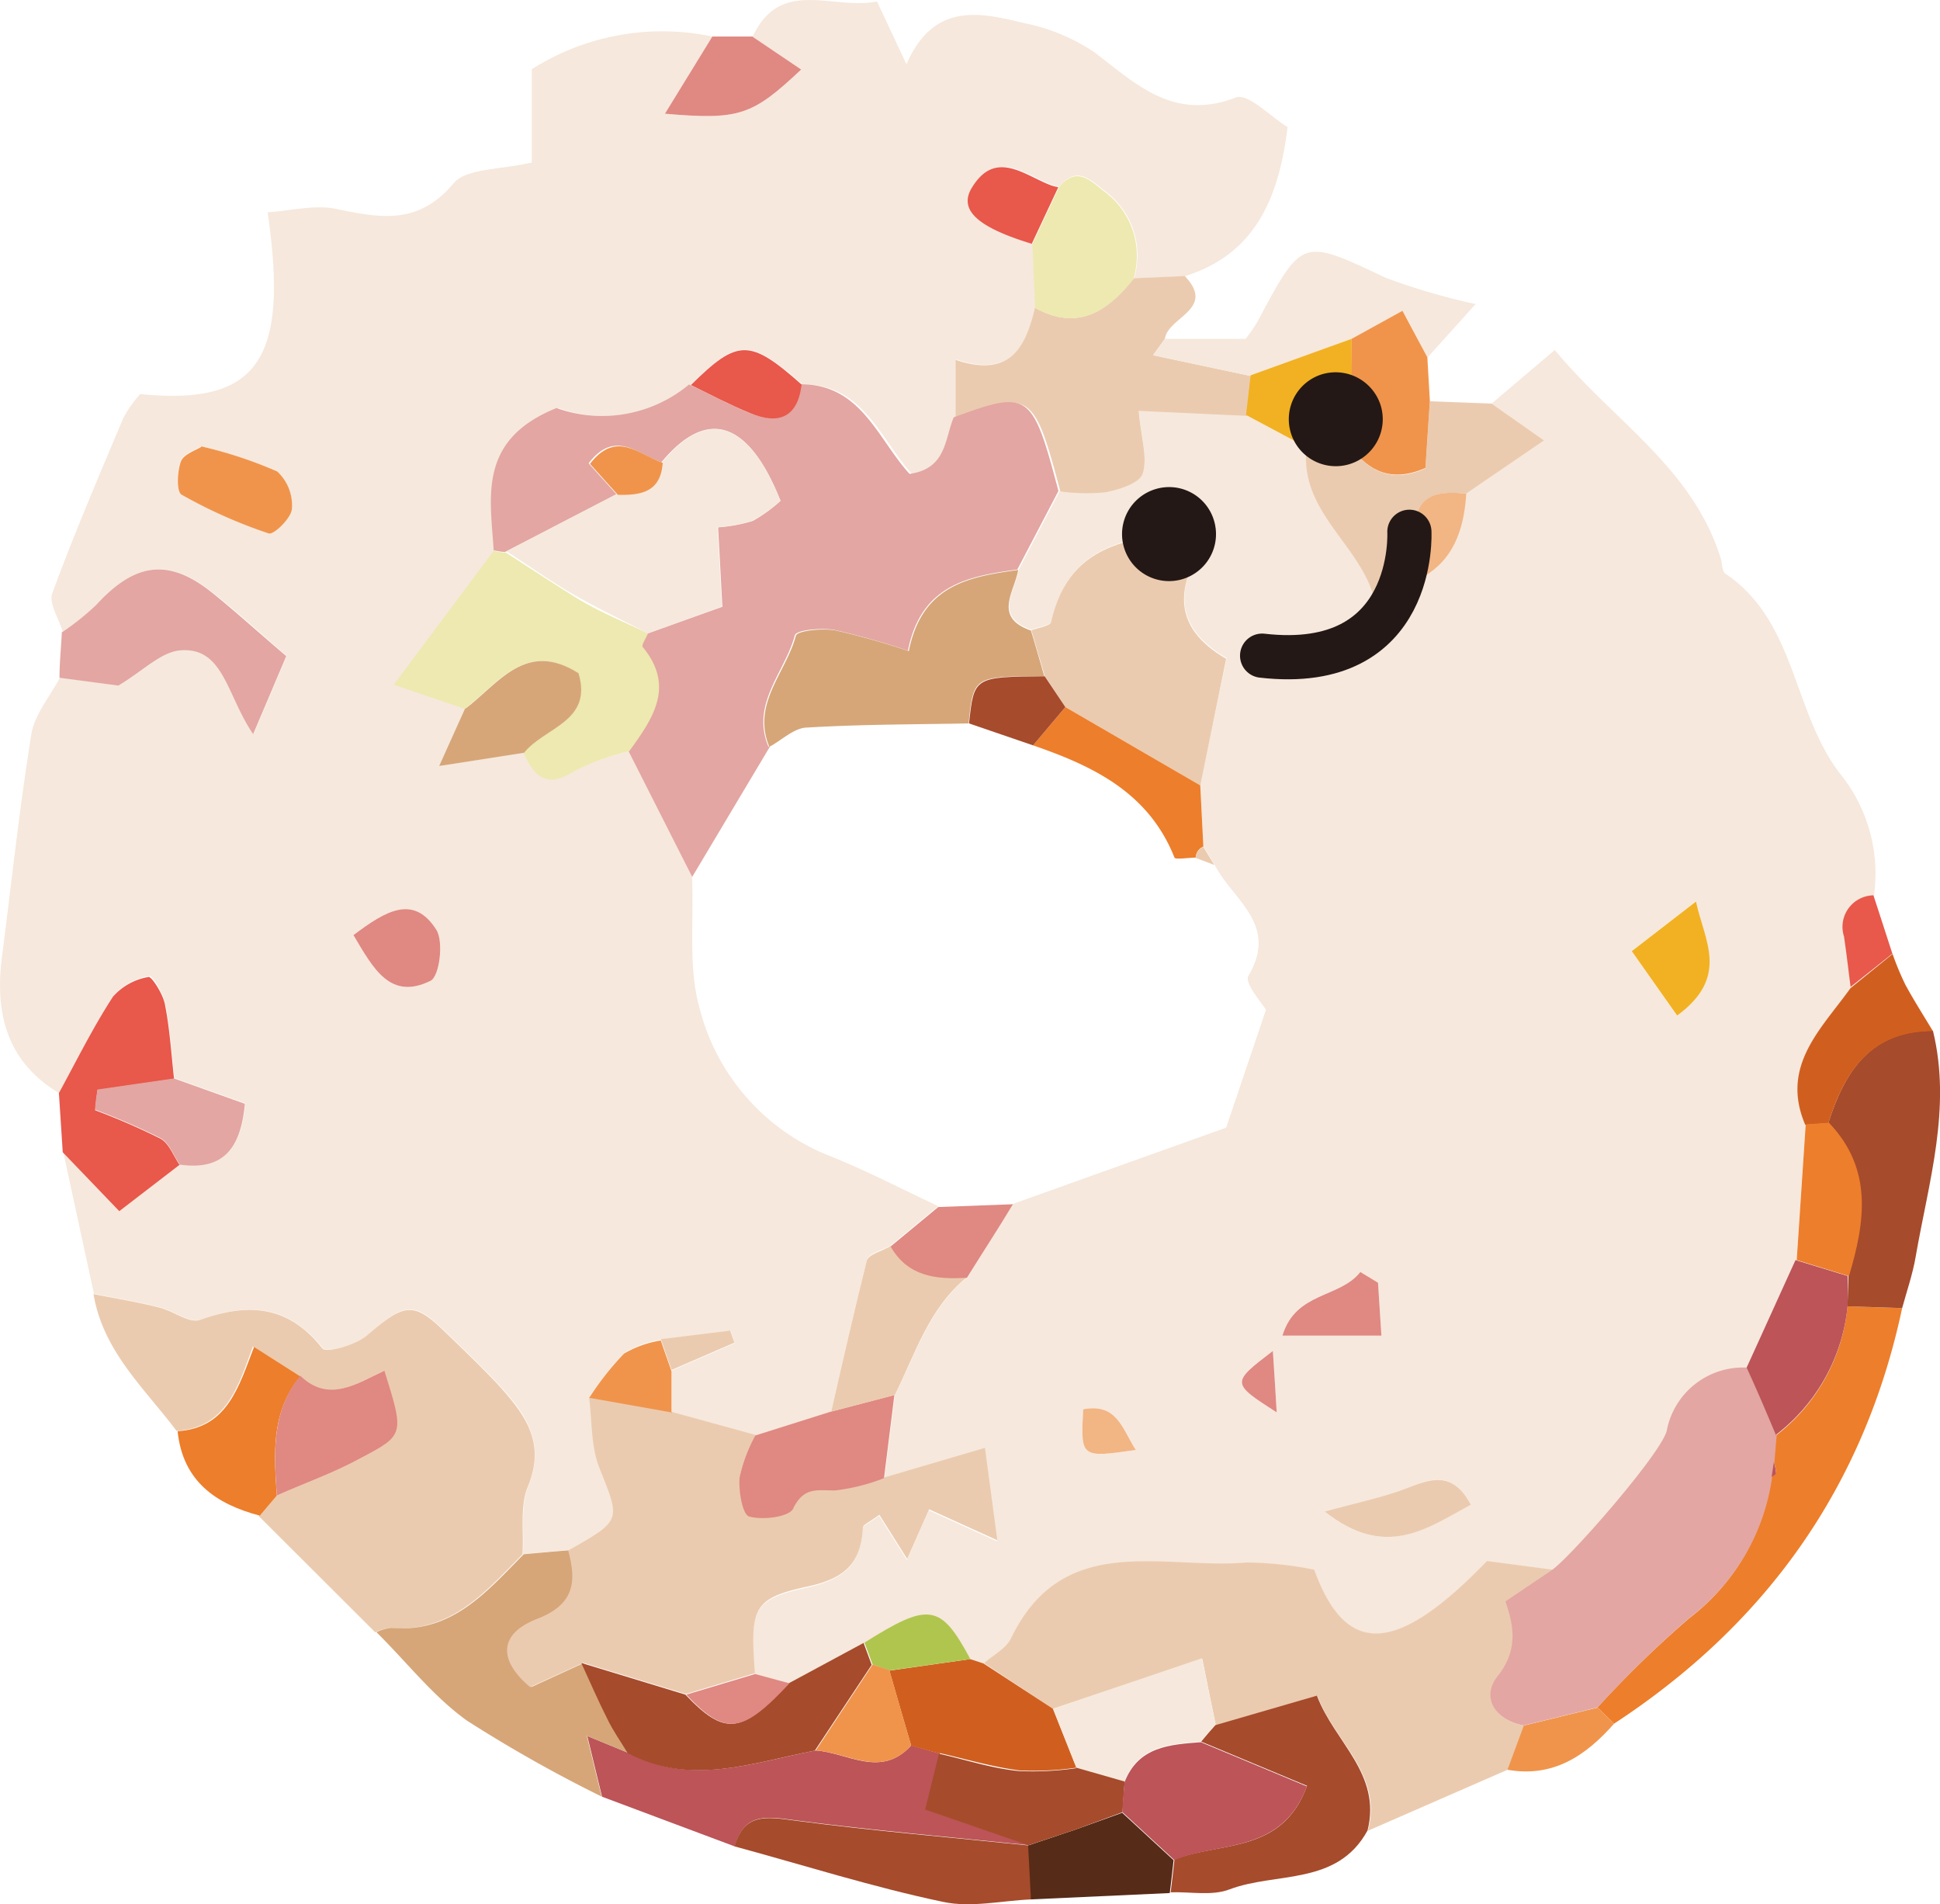 <svg xmlns="http://www.w3.org/2000/svg" viewBox="0 0 131.73 129.27"><defs><style>.cls-1{fill:#f6e8dc;}.cls-2{fill:#ebcbaf;}.cls-3{fill:#ed7e2b;}.cls-4{fill:#bc5458;}.cls-5{fill:#d6a679;}.cls-6{fill:#a64b2c;}.cls-7{fill:#e3a6a2;}.cls-8{fill:#e8584b;}.cls-9{fill:#f0944c;}.cls-10{fill:#d05f1f;}.cls-11{fill:#e08882;}.cls-12{fill:#562b18;}.cls-13{fill:#ede9b0;}.cls-14{fill:#f2b122;}.cls-15{fill:#b0c54e;}.cls-16{fill:#f2b584;}.cls-17{fill:none;stroke:#231815;stroke-linecap:round;stroke-linejoin:round;stroke-width:3px;}.cls-18{fill:#231815;}</style></defs><title>アセット 1</title><g id="レイヤー_2" data-name="レイヤー 2"><g id="レイヤー_1-2" data-name="レイヤー 1"><path class="cls-1" d="M51.1,2.5C53-1.57,56.52.71,59.55.1l2,4.26c1.85-4.24,5-3.52,8-2.79a13.09,13.09,0,0,1,4.79,2c2.87,2.19,5.37,4.66,9.58,3.05.84-.32,2.46,1.4,3.51,2-.61,5-2.3,8.67-7,10.14L77,18.9a5.4,5.4,0,0,0-2.07-6c-1-.83-1.91-1.6-3-.22a4.07,4.07,0,0,1-.5-.13c-1.82-.69-3.76-2.46-5.36.15-.94,1.52.38,2.7,4.06,3.82l.19,4.34c-.63,2.64-1.66,4.79-5.39,3.54v3.94c-.6,1.48-.47,3.49-3,3.84-2.15-2.34-3.3-6.14-7.45-6.08-3.55-3.15-4.36-3.15-7.56,0a9.21,9.21,0,0,1-9,1.6c-5.36,2.16-4.49,6-4.27,9.65l-6.8,9.09,4.83,1.64L29.82,52l5.78-.94c.7,1.63,1.56,2.45,3.43,1.25A16.68,16.68,0,0,1,42.68,51q2.16,4.26,4.31,8.51c.14,3-.28,6.19.53,9a14.67,14.67,0,0,0,8.92,10c2.48,1,4.85,2.24,7.27,3.37l-3.24,2.68c-.56.31-1.51.53-1.62,1C58,89,57.22,92.41,56.44,95.83l-5.13,1.63-5.68-1.57,0-2.86,4.26-1.85c-.09-.27-.18-.55-.28-.82l-4.71.58a7.06,7.06,0,0,0-2.5.89,19.56,19.56,0,0,0-2.36,3c.21,1.61.12,3.34.7,4.8,1.43,3.57,1.55,3.52-2.12,5.59l-3.11.28c.1-1.54-.19-3.24.36-4.59,1.22-3-.22-5-2-6.91-1.16-1.24-2.4-2.42-3.62-3.6-2.14-2.09-2.76-2-5.33.26-.75.64-2.71,1.18-3,.86-2.33-2.92-5-3.11-8.31-1.94-.74.26-1.84-.62-2.8-.85-1.47-.36-2.95-.61-4.43-.9-.7-3.22-1.39-6.43-2.09-9.64l3.84,4,4.11-3.16c3.11.44,4.15-1.29,4.42-4.13l-4.81-1.72c-.19-1.66-.29-3.34-.61-5-.15-.72-.89-2-1.11-1.92a4.12,4.12,0,0,0-2.43,1.34C6.31,69.75,5.2,72,4,74.2.48,72.08-.36,68.83.13,65c.65-5.06,1.19-10.14,2-15.17C2.35,48.5,3.4,47.28,4.07,46l4,.53c1.69-1,2.92-2.3,4.23-2.39,3-.22,3.1,3,4.92,5.69l2.25-5.3c-1.89-1.63-3.37-3-4.92-4.21-3-2.46-5.31-2.2-8,.75a17.84,17.84,0,0,1-2.29,1.83c-.25-.9-1-2-.69-2.68,1.47-4,3.16-7.94,4.82-11.88a8.56,8.56,0,0,1,1.13-1.59c7.91.79,10.14-2.21,8.65-12.34,1.59-.1,3.2-.53,4.65-.23,3,.62,5.59,1.13,8-1.76.86-1,3.17-.89,5.29-1.39V4.7A16.54,16.54,0,0,1,48.37,2.48L45.15,7.72c5.05.43,5.91.14,9.25-3L51.1,2.5M13.65,30.3c-.37.25-1.2.5-1.39,1-.25.68-.31,2.05.05,2.25a33.58,33.58,0,0,0,5.91,2.63c.34.12,1.53-1,1.58-1.66a3.14,3.14,0,0,0-1-2.55,29.09,29.09,0,0,0-5.17-1.67M24,63.48c1.36,2.29,2.5,4.45,5.24,3.1.6-.3.9-2.65.39-3.46-1.55-2.44-3.45-1.28-5.63.36"/><path class="cls-1" d="M101.28,27.4l4.29-3.64c4,4.83,9.37,8,11.28,14.17.1.33.07.84.29,1,4.85,3.25,4.57,9.44,7.83,13.62a10.78,10.78,0,0,1,2.27,8.29,2.14,2.14,0,0,0-2,2.79c.17,1.14.3,2.29.45,3.43-2,2.78-4.79,5.28-3.09,9.29-.2,3.07-.41,6.14-.61,9.21-1.11,2.43-2.21,4.87-3.32,7.3a5.29,5.29,0,0,0-5.47,4.31c-.43,1.57-6.39,8.41-7.76,9.41l-4.47-.59c-6.19,6.41-9.58,6.5-11.73.59a24.16,24.16,0,0,0-4.59-.49c-5.69.49-12.44-2.17-16,5.14-.35.71-1.23,1.15-1.86,1.72l-.91-.3c-2-3.74-2.8-3.86-7.18-1.1l-5.1,2.75-2.36-.64c-.32-4.41-.16-5.08,3.58-5.89,2.49-.55,3.64-1.59,3.75-4,0-.2.45-.37,1.12-.87l1.89,3,1.49-3.37,4.63,2.1c-.32-2.39-.55-4.13-.84-6.27l-6.8,2c.23-1.87.47-3.75.7-5.63,1.4-2.8,2.33-5.88,4.89-8l3.12-5,14.49-5.18,2.7-8c-.19-.35-1.49-1.81-1.19-2.31,2.1-3.53-1.14-5.19-2.31-7.57l-.75-1.23-.21-4.15,1.79-8.62c-3.8-2.19-3.6-5.2-.68-8.91-5.29.69-9.91.64-11.21,6.42-.06.28-.89.38-1.37.57-2.58-.9-1.1-2.63-.84-4.11.92-1.78,1.85-3.55,2.78-5.33a13.86,13.86,0,0,0,3.08.06c.94-.18,2.33-.62,2.54-1.27.35-1.06-.1-2.38-.27-4.26l7.34.34,4.09,2.18c-.46,4.21,3.43,6.44,4.52,10L95,39.8c3.23-.86,4.34-3.24,4.53-6.29l5.29-3.61-3.56-2.5m12.6,41.54c3.6-2.64,1.83-5.09,1.28-7.74l-4.35,3.37c1.15,1.64,2,2.83,3.07,4.37m-14,33.21c-1.28-2.44-2.81-1.71-4.47-1.08s-3.27.94-5.46,1.54c4.15,3.28,6.9,1.15,9.93-.46m-6.3-15.07-1.2-.73C91,88.14,88,87.63,87.08,90.67H93.8l-.23-3.59M77.12,98.43c-.93-1.48-1.28-3.19-3.57-2.76-.17,3.3-.17,3.3,3.57,2.76m9.57-2.55c-.07-1.24-.15-2.48-.26-4.17-2.84,2.14-2.84,2.14.26,4.17"/><path class="cls-2" d="M66.79,112.93c.63-.57,1.51-1,1.86-1.72,3.54-7.31,10.28-4.65,16-5.14a24.16,24.16,0,0,1,4.59.49c2.15,5.91,5.54,5.82,11.73-.59l4.47.59-3.19,2.16c.59,1.69.87,3.32-.54,5.08-1.11,1.4-.21,3,1.79,3.33l-1.11,3-9.5,4.15c1-3.86-2.24-6-3.44-9.15l-6.89,2c-.26-1.26-.52-2.51-.92-4.51L71.5,116l-4.71-3.11"/><path class="cls-2" d="M6.35,87.85c1.48.29,3,.54,4.42.9,1,.23,2.07,1.11,2.81.85,3.27-1.17,6-1,8.31,1.94.26.32,2.22-.22,3-.86,2.57-2.22,3.19-2.35,5.33-.26,1.22,1.18,2.46,2.36,3.62,3.6,1.81,2,3.25,3.91,2,6.91-.55,1.35-.26,3-.36,4.59-2.5,2.53-4.85,5.34-9,5a3,3,0,0,0-1,.29l-7.91-7.89c.39-.46.77-.92,1.16-1.37,1.9-.84,3.84-1.57,5.68-2.53,3-1.57,3-1.63,1.62-5.94-1.83.84-3.77,2.24-5.71.34l-3.15-2c-1,2.7-1.8,5.5-5.18,5.72C9.83,94.26,7,91.75,6.35,87.85"/><path class="cls-2" d="M84.66,28.23l-7.34-.34c.17,1.88.62,3.2.27,4.26-.21.65-1.6,1.09-2.54,1.27A13.28,13.28,0,0,1,72,33.36c-1.78-6.71-2-6.87-7.11-5V24.43c3.73,1.25,4.76-.89,5.39-3.54,2.91,1.62,4.94.23,6.71-2l3.46-.15C82.6,21,79.3,21.51,79.1,23l-.8,1.11L85,25.54c-.1.9-.21,1.8-.31,2.69"/><path class="cls-3" d="M129.16,88.8c-2.58,12.13-9.23,21.45-19.56,28.21l-1.13-1.1a71.47,71.47,0,0,1,6.25-6.07,14.56,14.56,0,0,0,5.58-9.6c.11-.09.3-.18.3-.27a4,4,0,0,0-.15-.75l.15-1.78a12.56,12.56,0,0,0,4.85-8.76l3.71.12"/><path class="cls-4" d="M49.88,125.34l-9-3.37-1-4.12L42.68,119c4.27,2.28,8.49.64,12.71-.17,2.17.15,4.43,1.92,6.48-.34l1.94.55c-.28,1.12-.56,2.25-.94,3.8l7,2.42h0c-5.29-.55-10.6-1-15.87-1.69-1.89-.25-3.46-.55-4.1,1.75"/><path class="cls-5" d="M42.68,119l-2.83-1.16,1,4.12a94,94,0,0,1-9.15-5.16c-2.3-1.65-4.11-4-6.14-6a3,3,0,0,1,1-.29c4.12.37,6.47-2.44,9-5,1-.09,2.07-.19,3.11-.27.58,2.14.39,3.69-2.13,4.66s-2.65,2.78-.45,4.62l3.53-1.62c.58,1.26,1.13,2.54,1.76,3.78.4.8.92,1.55,1.38,2.32"/><path class="cls-6" d="M129.16,88.8l-3.71-.12.06-2.05c1.1-3.68,1.61-7.27-1.36-10.41,1.12-3.5,2.88-6.27,7.1-6.25,1.28,5.24-.29,10.26-1.17,15.33-.2,1.18-.6,2.33-.92,3.5"/><path class="cls-6" d="M82.53,117.11l6.89-2c1.2,3.17,4.4,5.29,3.44,9.15-2.06,3.78-6.2,2.8-9.37,4-1.19.46-2.68.15-4,.2.09-.74.18-1.49.26-2.23,3.07-1.23,7.31-.34,9-5l-7.19-3c.32-.39.65-.78,1-1.16"/><path class="cls-2" d="M101.28,27.4l3.56,2.5-5.29,3.61c-1.84-.18-3.37,0-3.56,2.4a22.81,22.81,0,0,1-1,3.89l-1.75.56c-1.09-3.51-5-5.74-4.52-9.95l3,0C93,32,94.5,32.81,96.79,31.8l.3-4.56,4.19.16"/><path class="cls-7" d="M4.23,42.91a17.84,17.84,0,0,0,2.29-1.83c2.7-2.95,5-3.21,8-.75,1.55,1.25,3,2.58,4.92,4.21l-2.25,5.3c-1.82-2.69-2-5.91-4.92-5.69-1.32.09-2.54,1.39-4.23,2.39l-4-.53c0-1,.11-2.07.16-3.1"/><path class="cls-1" d="M85,25.54,78.3,24.12,79.1,23h5.48a9.72,9.72,0,0,0,.79-1.14c3.08-5.76,3-5.7,8.73-3a43.75,43.75,0,0,0,6.1,1.78l-3.28,3.64c-.52-1-1-2-1.69-3.16L91.78,23,85,25.54"/><path class="cls-8" d="M12.21,79.06,8.1,82.22l-3.84-4L4,74.2C5.2,72,6.31,69.75,7.67,67.66a4.12,4.12,0,0,1,2.43-1.34c.22,0,1,1.2,1.11,1.92.32,1.63.42,3.31.61,5L6.62,74c-.06.45-.11.91-.16,1.37a46.14,46.14,0,0,1,4.44,1.93c.59.33.88,1.18,1.31,1.8"/><path class="cls-6" d="M49.88,125.34c.64-2.3,2.21-2,4.1-1.75,5.27.7,10.58,1.14,15.87,1.69.07,1.22.13,2.44.19,3.66-2,.08-4.09.58-6,.17-4.77-1-9.45-2.49-14.17-3.77"/><path class="cls-9" d="M91.78,23l3.45-1.9c.64,1.18,1.16,2.17,1.69,3.16.06,1,.12,2,.17,2.95l-.3,4.56c-2.29,1-3.82.24-5.09-1.42q0-3.68.08-7.35"/><path class="cls-3" d="M18.8,101.52c-.39.45-.77.91-1.16,1.37-3-.79-5.23-2.35-5.58-5.73,3.38-.22,4.14-3,5.19-5.72l3.14,2c-2,2.42-1.79,5.27-1.59,8.13"/><path class="cls-10" d="M131.25,70c-4.22,0-6,2.75-7.1,6.25l-1.57.11c-1.71-4,1.09-6.51,3.08-9.29l2.85-2.31a19.16,19.16,0,0,0,.87,2.09c.58,1.07,1.24,2.1,1.87,3.15"/><path class="cls-11" d="M51.11,2.5,54.4,4.72c-3.34,3.14-4.2,3.43-9.25,3l3.22-5.24,2.74,0"/><path class="cls-12" d="M70,128.94c-.06-1.22-.12-2.44-.19-3.66h0L73,124.21l3.2-1.15,3.49,3.22c-.08.74-.17,1.49-.26,2.23l-9.41.43"/><path class="cls-9" d="M108.47,115.91l1.13,1.1c-1.92,2.18-4.14,3.68-7.24,3.13l1.11-3,5-1.22"/><path class="cls-8" d="M128.51,64.73,125.66,67c-.15-1.14-.28-2.29-.45-3.43a2.14,2.14,0,0,1,2-2.79c.43,1.31.85,2.61,1.27,3.91"/><path class="cls-7" d="M52.27,50.7,47,59.53,42.68,51c1.58-2.19,3.14-4.37.91-7.07-.1-.12.23-.61.36-.92l5.1-1.82c-.11-2.07-.19-3.58-.29-5.39a10.46,10.46,0,0,0,2.36-.44A10,10,0,0,0,53,34c-2.19-5.49-5-6.34-8.09-2.62-1.59-.55-3.16-2.26-4.94.07.62.7,1.26,1.4,1.89,2.1l-7.56,3.92a3.51,3.51,0,0,1-.78-.12c-.22-3.63-1.09-7.49,4.27-9.65a9.21,9.21,0,0,0,9-1.6c1.35.64,2.67,1.33,4,1.9,1.91.79,3.24.36,3.52-1.91,4.15-.06,5.3,3.74,7.45,6.08,2.51-.35,2.38-2.36,3-3.84,5.11-1.88,5.33-1.72,7.11,5l-2.79,5.33c-3.29.46-6.53,1-7.43,5.51a50.31,50.31,0,0,0-5-1.41c-.89-.15-2.59,0-2.68.37-.66,2.49-3,4.62-1.8,7.54"/><path class="cls-2" d="M39.54,112.91,36,114.53c-2.2-1.84-2.11-3.63.45-4.62s2.71-2.52,2.13-4.66c3.67-2.08,3.55-2,2.12-5.6-.58-1.46-.49-3.19-.7-4.8l5.62,1,5.68,1.56a10.68,10.68,0,0,0-1.06,2.84c-.08.91.19,2.52.65,2.66.91.26,2.69,0,3-.55.72-1.47,1.59-1.24,2.82-1.22a13.13,13.13,0,0,0,3.37-.85l6.8-2c.29,2.14.52,3.88.84,6.27l-4.63-2.1-1.49,3.37-1.89-3c-.67.5-1.11.67-1.12.87-.11,2.43-1.26,3.47-3.75,4-3.74.81-3.9,1.48-3.58,5.89L46.57,115l-7-2.13"/><path class="cls-13" d="M33.56,37.39a3.51,3.51,0,0,0,.78.12c1.55,1,3.07,2,4.67,3S42.3,42.18,44,43c-.13.31-.46.8-.36.92,2.23,2.7.67,4.88-.91,7.07A16.17,16.17,0,0,0,39,52.35c-1.87,1.2-2.73.38-3.44-1.25,1.36-1.72,4.7-2.1,3.69-5.4-3.58-2.28-5.43.71-7.69,2.42l-4.82-1.64,6.79-9.09"/><path class="cls-11" d="M60.06,100.33a13.13,13.13,0,0,1-3.37.85c-1.23,0-2.1-.25-2.82,1.22-.28.58-2.06.81-3,.55-.46-.14-.73-1.75-.65-2.66a10.68,10.68,0,0,1,1.06-2.84l5.13-1.62,4.32-1.13c-.23,1.88-.47,3.76-.7,5.63"/><path class="cls-13" d="M77,18.9c-1.77,2.22-3.8,3.61-6.71,2-.06-1.44-.12-2.89-.19-4.34l1.8-3.84c1.12-1.38,2-.61,3,.22a5.41,5.41,0,0,1,2.06,6"/><path class="cls-2" d="M60.76,94.7l-4.32,1.13C57.22,92.41,58,89,58.85,85.59c.11-.44,1.06-.66,1.62-1,1.17,2,3.11,2.25,5.18,2.12-2.56,2.08-3.49,5.16-4.89,8"/><path class="cls-5" d="M31.59,48.12c2.26-1.71,4.11-4.7,7.69-2.42,1,3.3-2.33,3.68-3.69,5.4L29.82,52l1.77-3.92"/><path class="cls-7" d="M12.21,79.06c-.43-.62-.72-1.47-1.31-1.8a46.14,46.14,0,0,0-4.44-1.93c0-.46.1-.92.16-1.37l5.2-.75,4.81,1.72c-.27,2.84-1.31,4.57-4.42,4.13"/><path class="cls-9" d="M13.65,30.3A29.09,29.09,0,0,1,18.82,32a3.14,3.14,0,0,1,1,2.55c-.05.63-1.24,1.78-1.58,1.66a33.58,33.58,0,0,1-5.91-2.63c-.36-.2-.3-1.57-.05-2.25.19-.5,1-.75,1.39-1"/><path class="cls-11" d="M65.65,86.74c-2.07.13-4-.07-5.18-2.12l3.24-2.68,5.07-.19c-1,1.66-2.09,3.33-3.13,5"/><path class="cls-11" d="M24,63.48c2.18-1.64,4.08-2.8,5.63-.36.51.81.21,3.16-.39,3.46-2.74,1.35-3.88-.81-5.24-3.1"/><path class="cls-8" d="M71.86,12.71l-1.8,3.84c-3.68-1.12-5-2.3-4.06-3.82,1.6-2.61,3.54-.84,5.36-.15a4.07,4.07,0,0,0,.5.13"/><path class="cls-8" d="M54.43,26.13c-.29,2.27-1.61,2.7-3.52,1.91-1.37-.57-2.69-1.26-4-1.9,3.2-3.16,4-3.16,7.56,0"/><path class="cls-9" d="M45.63,95.89l-5.62-1a19.56,19.56,0,0,1,2.36-3,7.06,7.06,0,0,1,2.5-.89c.24.7.49,1.4.73,2.09l0,2.86"/><path class="cls-2" d="M45.6,93c-.24-.69-.49-1.39-.73-2.09l4.71-.58c.1.27.19.55.29.82L45.6,93"/><path class="cls-7" d="M108.47,115.91l-5,1.22c-2-.37-2.9-1.93-1.79-3.33,1.41-1.76,1.13-3.39.54-5.09l3.19-2.15c1.37-1,7.33-7.84,7.76-9.41a5.28,5.28,0,0,1,5.47-4.31c.66,1.53,1.31,3.07,2,4.6l-.15,1.77-.15,1a14.51,14.51,0,0,1-5.58,9.59,71.63,71.63,0,0,0-6.25,6.08"/><path class="cls-2" d="M70,42.8c.48-.19,1.31-.3,1.37-.57,1.3-5.78,5.92-5.73,11.21-6.42-2.92,3.71-3.12,6.72.68,8.91L81.5,53.34,72.34,48l-1.4-2.11c-.3-1-.6-2.08-.91-3.11"/><path class="cls-5" d="M70,42.8c.31,1,.61,2.07.91,3.11-4.8,0-4.8,0-5.14,3.2-3.65.07-7.31.06-10.95.28-.88,0-1.72.85-2.58,1.31-1.22-2.92,1.14-5.05,1.8-7.54.09-.35,1.79-.52,2.67-.37a49.7,49.7,0,0,1,5,1.41c.9-4.52,4.14-5.05,7.43-5.51-.25,1.48-1.73,3.21.85,4.11"/><path class="cls-6" d="M39.54,112.91l7,2.13c2.67,2.81,3.81,2.69,7-.76l5.1-2.75c.18.5.37,1,.55,1.49l-3.86,5.82c-4.22.81-8.44,2.45-12.71.17-.46-.77-1-1.52-1.38-2.32-.63-1.24-1.18-2.52-1.76-3.78"/><path class="cls-10" d="M63.81,119.05l-1.94-.54q-.75-2.55-1.48-5.1l5.49-.78.91.3L71.5,116l1.59,4a20.73,20.73,0,0,1-3.84.19c-1.84-.23-3.63-.77-5.44-1.18"/><path class="cls-4" d="M120.6,97.44c-.65-1.53-1.3-3.07-2-4.6,1.11-2.43,2.21-4.87,3.32-7.3l3.54,1.08c0,.69,0,1.37,0,2a12.56,12.56,0,0,1-4.85,8.77"/><path class="cls-3" d="M72.34,48l9.16,5.32.21,4.15a.85.85,0,0,0-.52.75c-.5,0-1.37.15-1.44,0C78,53.8,74.22,52,70.15,50.6L72.34,48"/><path class="cls-14" d="M91.78,23q0,3.67-.08,7.35l-3,0-4.09-2.18c.1-.89.21-1.79.31-2.69L91.78,23"/><path class="cls-3" d="M125.51,86.62,122,85.54c.2-3.07.41-6.14.61-9.21l1.58-.11c3,3.14,2.46,6.73,1.36,10.4"/><path class="cls-14" d="M113.88,68.94l-3.08-4.37,4.36-3.37c.56,2.65,2.32,5.1-1.28,7.74"/><path class="cls-2" d="M99.87,102.15c-3,1.62-5.78,3.74-9.93.46,2.19-.6,3.87-.94,5.46-1.54s3.19-1.36,4.47,1.08"/><path class="cls-11" d="M93.57,87.08l.23,3.59H87.08c.91-3,3.89-2.53,5.29-4.32Z"/><path class="cls-15" d="M65.88,112.63l-5.49.77L59.25,113c-.18-.5-.37-1-.55-1.49,4.38-2.76,5.17-2.64,7.18,1.1"/><path class="cls-16" d="M95,39.8a22.69,22.69,0,0,0,1-3.9c.19-2.44,1.72-2.57,3.56-2.39-.18,3.05-1.3,5.43-4.53,6.29"/><path class="cls-11" d="M53.6,114.28c-3.22,3.45-4.36,3.57-7,.76l4.67-1.4,2.36.64"/><path class="cls-16" d="M77.12,98.43c-3.74.54-3.74.54-3.57-2.76,2.29-.43,2.63,1.28,3.57,2.76"/><path class="cls-11" d="M86.69,95.88c-3.1-2-3.1-2-.26-4.17.11,1.69.19,2.93.26,4.17"/><path class="cls-2" d="M81.19,58.24a.85.85,0,0,1,.52-.75l.75,1.23-1.27-.48"/><path class="cls-1" d="M73.09,120l-1.59-4,10.11-3.43c.41,2,.66,3.24.92,4.5l-1,1.16c-2.12.16-4.25.29-5.18,2.71L73.09,120"/><path class="cls-11" d="M18.8,101.52c-.2-2.86-.38-5.71,1.59-8.13,1.94,1.9,3.88.5,5.71-.34,1.35,4.31,1.38,4.37-1.62,5.94-1.84,1-3.79,1.69-5.68,2.53"/><path class="cls-4" d="M120.3,100.24l.15-1a4.25,4.25,0,0,1,.15.76c0,.09-.19.18-.3.27"/><path class="cls-6" d="M73.09,120l3.28.94c-.06.7-.1,1.39-.15,2.08L73,124.21l-3.18,1.06-7-2.42c.38-1.55.66-2.67.94-3.8,1.81.41,3.6,1,5.44,1.18a20.73,20.73,0,0,0,3.84-.19"/><path class="cls-9" d="M59.25,113l1.14.38q.73,2.56,1.48,5.11c-2,2.25-4.31.48-6.48.34L59.25,113"/><path class="cls-4" d="M76.22,123.06c0-.69.09-1.38.14-2.08.94-2.42,3.07-2.55,5.19-2.71l7.19,3c-1.72,4.62-6,3.73-9,5l-3.49-3.22"/><path class="cls-6" d="M72.34,48,70.15,50.6,65.8,49.11c.34-3.16.34-3.16,5.14-3.2L72.34,48"/><path class="cls-1" d="M44,43c-1.65-.86-3.33-1.66-4.94-2.58s-3.12-2-4.67-3l7.56-3.92c1.56,0,2.91-.21,3.05-2.17C48,27.7,50.85,28.55,53,34a10,10,0,0,1-1.92,1.35,10.46,10.46,0,0,1-2.36.44c.1,1.81.18,3.32.29,5.39L44,43"/><path class="cls-9" d="M45,31.42c-.14,2-1.49,2.21-3.05,2.17-.63-.7-1.27-1.4-1.89-2.1,1.78-2.33,3.35-.62,4.94-.07"/><path class="cls-17" d="M95.7,36.1s.53,9.62-10,8.41"/><path class="cls-18" d="M82.44,35.36a3.19,3.19,0,1,1-4-2.15,3.18,3.18,0,0,1,4,2.15"/><path class="cls-18" d="M93.76,27.55a3.19,3.19,0,1,1-4-2.14,3.21,3.21,0,0,1,4,2.14"/></g></g></svg>